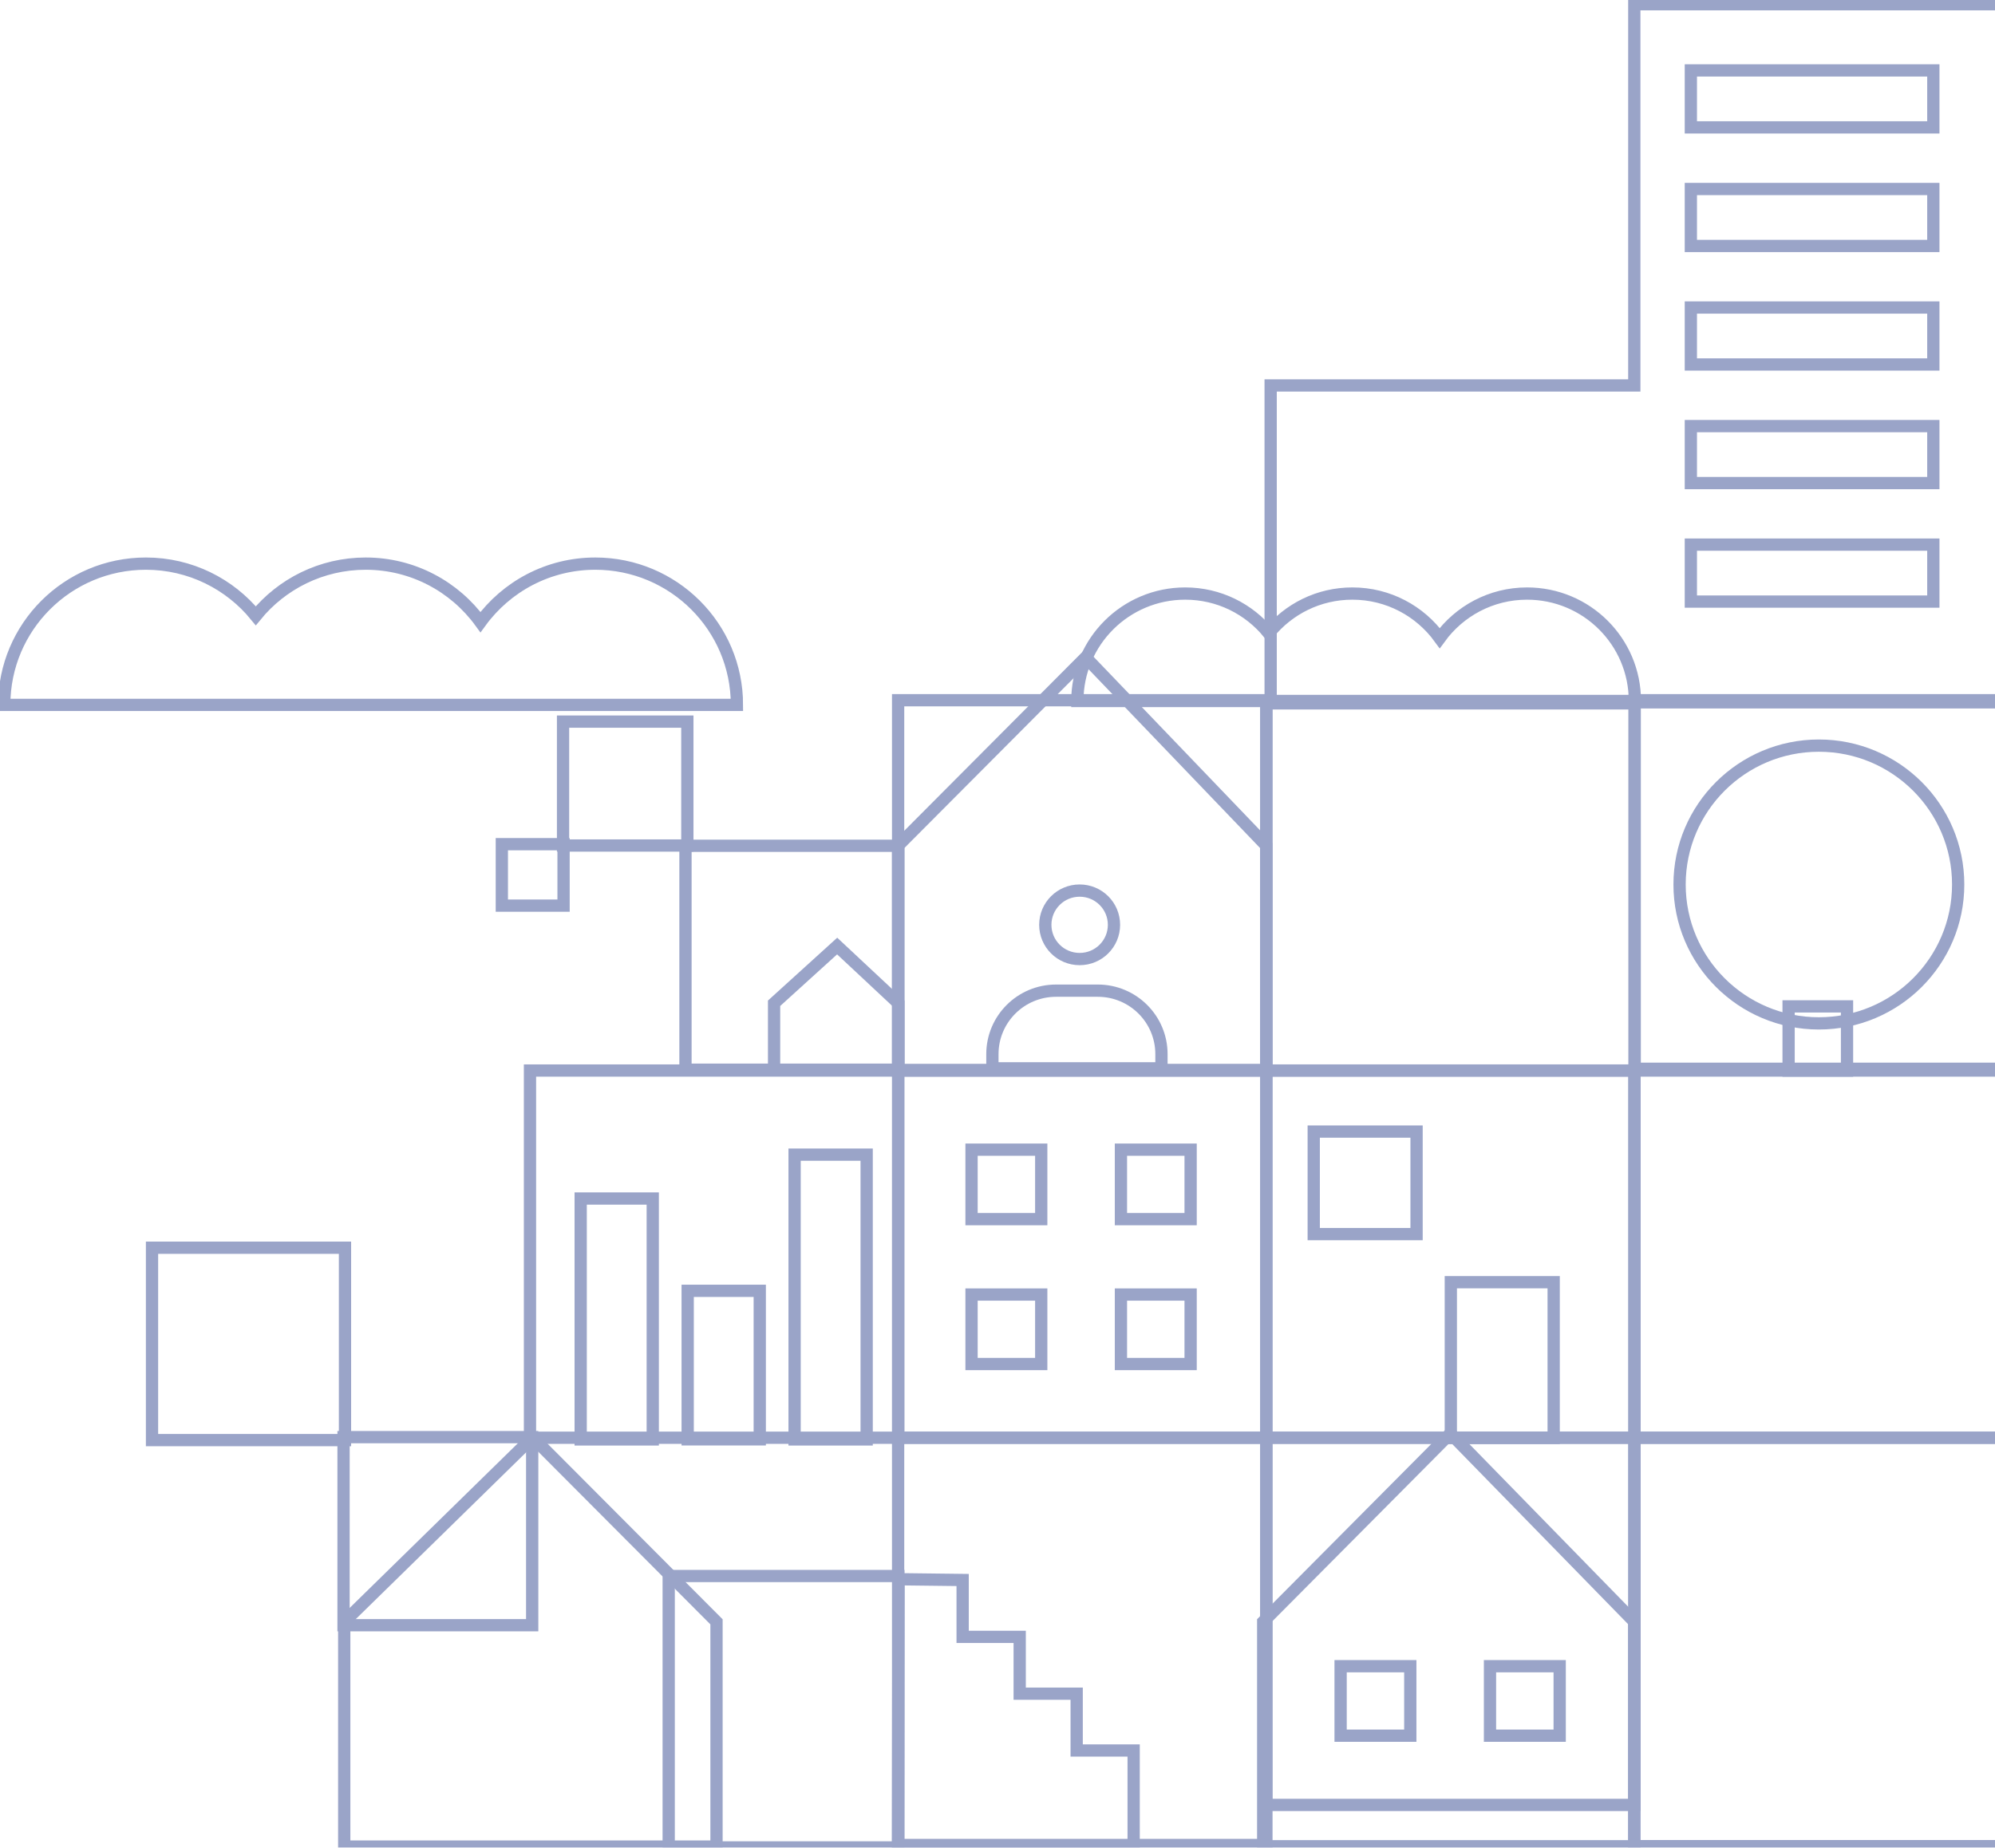 <svg width="488" height="452" viewBox="0 0 488 452" fill="none" xmlns="http://www.w3.org/2000/svg">
<g style="mix-blend-mode:overlay" opacity="0.5" clip-path="url(#clip0_856_5187)">
<path d="M84.201 396.755V451.739H175.267V396.755L130.284 351.635L84.201 396.755Z" stroke="#354a92" stroke-width="3" stroke-miterlimit="10"/>
<path d="M180.265 172.437C180.265 153.35 164.752 137.883 145.61 137.883C134.058 137.883 123.834 143.528 117.529 152.192C111.224 143.528 101 137.883 89.448 137.883C78.602 137.883 68.916 142.867 62.57 150.642C56.224 142.867 46.539 137.883 35.692 137.883C16.55 137.883 1.037 153.35 1.037 172.437H180.265Z" stroke="#354a92" stroke-width="3" stroke-miterlimit="10"/>
<path d="M219.752 206.907H167.676V261.684H219.752V206.907Z" stroke="#354a92" stroke-width="3" stroke-miterlimit="10"/>
<path d="M309.781 171.299H219.69V261.746H309.781V171.299Z" stroke="#354a92" stroke-width="3" stroke-miterlimit="10"/>
<path d="M399.831 172.064H309.74V261.891H399.831V172.064Z" stroke="#354a92" stroke-width="3" stroke-miterlimit="10"/>
<path d="M489.963 171.299H399.872V261.457H489.963V171.299Z" stroke="#354a92" stroke-width="3" stroke-miterlimit="10"/>
<path d="M168.133 176.531H137.729V206.845H168.133V176.531Z" stroke="#354a92" stroke-width="3" stroke-miterlimit="10"/>
<path d="M137.854 206.514H122.755V221.548H137.854V206.514Z" stroke="#354a92" stroke-width="3" stroke-miterlimit="10"/>
<path d="M219.752 261.746H189.349V245.431L204.779 231.432L219.752 245.431V261.746Z" stroke="#354a92" stroke-width="3" stroke-miterlimit="10"/>
<path d="M219.732 261.891H129.641V351.717H219.732V261.891Z" stroke="#354a92" stroke-width="3" stroke-miterlimit="10"/>
<path d="M84.388 305.233H37.185V352.297H84.388V305.233Z" stroke="#354a92" stroke-width="3" stroke-miterlimit="10"/>
<path d="M309.781 261.891H219.69V351.717H309.781V261.891Z" stroke="#354a92" stroke-width="3" stroke-miterlimit="10"/>
<path d="M399.831 261.891H309.74V351.717H399.831V261.891Z" stroke="#354a92" stroke-width="3" stroke-miterlimit="10"/>
<path d="M489.88 261.891H399.789V351.717H489.88V261.891Z" stroke="#354a92" stroke-width="3" stroke-miterlimit="10"/>
<path d="M130.18 351.573H84.035V397.582H130.18V351.573Z" stroke="#354a92" stroke-width="3" stroke-miterlimit="10"/>
<path d="M219.752 385.547H163.57V451.945H219.752V385.547Z" stroke="#354a92" stroke-width="3" stroke-miterlimit="10"/>
<path d="M309.781 351.718H219.69V451.346H309.781V351.718Z" stroke="#354a92" stroke-width="3" stroke-miterlimit="10"/>
<path d="M399.831 351.718H309.74V441.544H399.831V351.718Z" stroke="#354a92" stroke-width="3" stroke-miterlimit="10"/>
<path d="M489.88 351.718H399.769V451.635H489.88V351.718Z" stroke="#354a92" stroke-width="3" stroke-miterlimit="10"/>
<path d="M489.88 94.293V1.034H399.768V94.293H310.818V171.816H489.921V94.293H489.88Z" stroke="#354a92" stroke-width="3" stroke-miterlimit="10"/>
<path d="M346.51 276.821H321.354V301.904H346.51V276.821Z" stroke="#354a92" stroke-width="3" stroke-miterlimit="10"/>
<path d="M380.045 313.669H354.889V351.759H380.045V313.669Z" stroke="#354a92" stroke-width="3" stroke-miterlimit="10"/>
<path d="M219.773 386.333L235.473 386.519V400.436H249.43V414.331H263.367V428.227H277.304V451.49H219.669L219.773 386.333Z" stroke="#354a92" stroke-width="3" stroke-miterlimit="10"/>
<path d="M478.992 216.378C478.992 235.133 463.728 250.353 444.918 250.353C426.107 250.353 410.843 235.133 410.843 216.378C410.843 197.623 426.107 182.404 444.918 182.404C463.728 182.404 478.992 197.623 478.992 216.378Z" stroke="#354a92" stroke-width="3" stroke-miterlimit="10"/>
<path d="M451.803 246.196H437.514V261.912H451.803V246.196Z" stroke="#354a92" stroke-width="3" stroke-miterlimit="10"/>
<path d="M399.769 451.656H308.993V396.734L354.785 350.663L399.769 396.734V451.656Z" stroke="#354a92" stroke-width="3" stroke-miterlimit="10"/>
<path d="M344.975 407.611H327.928V424.609H344.975V407.611Z" stroke="#354a92" stroke-width="3" stroke-miterlimit="10"/>
<path d="M381.518 407.611H364.47V424.609H381.518V407.611Z" stroke="#354a92" stroke-width="3" stroke-miterlimit="10"/>
<path d="M254.698 281.246H237.65V298.243H254.698V281.246Z" stroke="#354a92" stroke-width="3" stroke-miterlimit="10"/>
<path d="M291.24 281.246H274.192V298.243H291.24V281.246Z" stroke="#354a92" stroke-width="3" stroke-miterlimit="10"/>
<path d="M254.698 316.688H237.65V333.686H254.698V316.688Z" stroke="#354a92" stroke-width="3" stroke-miterlimit="10"/>
<path d="M291.24 316.688H274.192V333.686H291.24V316.688Z" stroke="#354a92" stroke-width="3" stroke-miterlimit="10"/>
<path d="M399.914 171.485C399.914 156.969 388.113 145.203 373.533 145.203C364.74 145.203 356.963 149.504 352.172 156.101C347.381 149.504 339.604 145.203 330.811 145.203C322.556 145.203 315.194 148.987 310.362 154.922C305.53 148.987 298.167 145.203 289.913 145.203C275.354 145.203 263.533 156.969 263.533 171.485H399.934H399.914Z" stroke="#354a92" stroke-width="3" stroke-miterlimit="10"/>
<path d="M159.671 293.198H142.042V352.131H159.671V293.198Z" stroke="#354a92" stroke-width="3" stroke-miterlimit="10"/>
<path d="M211.996 282.466H194.368V352.131H211.996V282.466Z" stroke="#354a92" stroke-width="3" stroke-miterlimit="10"/>
<path d="M185.844 315.779H168.215V352.111H185.844V315.779Z" stroke="#354a92" stroke-width="3" stroke-miterlimit="10"/>
<path d="M472.916 17.225H413.602V31.162H472.916V17.225Z" stroke="#354a92" stroke-width="3" stroke-miterlimit="10"/>
<path d="M472.916 46.237H413.602V60.174H472.916V46.237Z" stroke="#354a92" stroke-width="3" stroke-miterlimit="10"/>
<path d="M472.916 75.228H413.602V89.165H472.916V75.228Z" stroke="#354a92" stroke-width="3" stroke-miterlimit="10"/>
<path d="M472.916 104.24H413.602V118.177H472.916V104.24Z" stroke="#354a92" stroke-width="3" stroke-miterlimit="10"/>
<path d="M472.916 133.23H413.602V147.168H472.916V133.23Z" stroke="#354a92" stroke-width="3" stroke-miterlimit="10"/>
<path d="M309.739 261.891H219.69V206.866L265.565 160.815L309.739 206.866V261.891Z" stroke="#354a92" stroke-width="3" stroke-miterlimit="10"/>
<path d="M283.753 261.353H243.125C242.918 261.353 242.752 261.188 242.752 260.981V257.879C242.752 249.298 249.72 242.35 258.327 242.35H268.531C277.137 242.35 284.106 249.298 284.106 257.879V260.981C284.106 261.188 283.94 261.353 283.733 261.353" stroke="#354a92" stroke-width="3" stroke-miterlimit="10"/>
<path d="M272.492 226.241C272.492 221.609 268.738 217.867 264.093 217.867C259.447 217.867 255.693 221.609 255.693 226.241C255.693 230.873 259.447 234.616 264.093 234.616C268.738 234.616 272.492 230.873 272.492 226.241Z" stroke="#354a92" stroke-width="3" stroke-miterlimit="10"/>
</g>
<defs>
<clipPath id="clip0_856_5187">
<rect width="491" height="453" fill="#354a92"/>
</clipPath>
</defs>
</svg>
